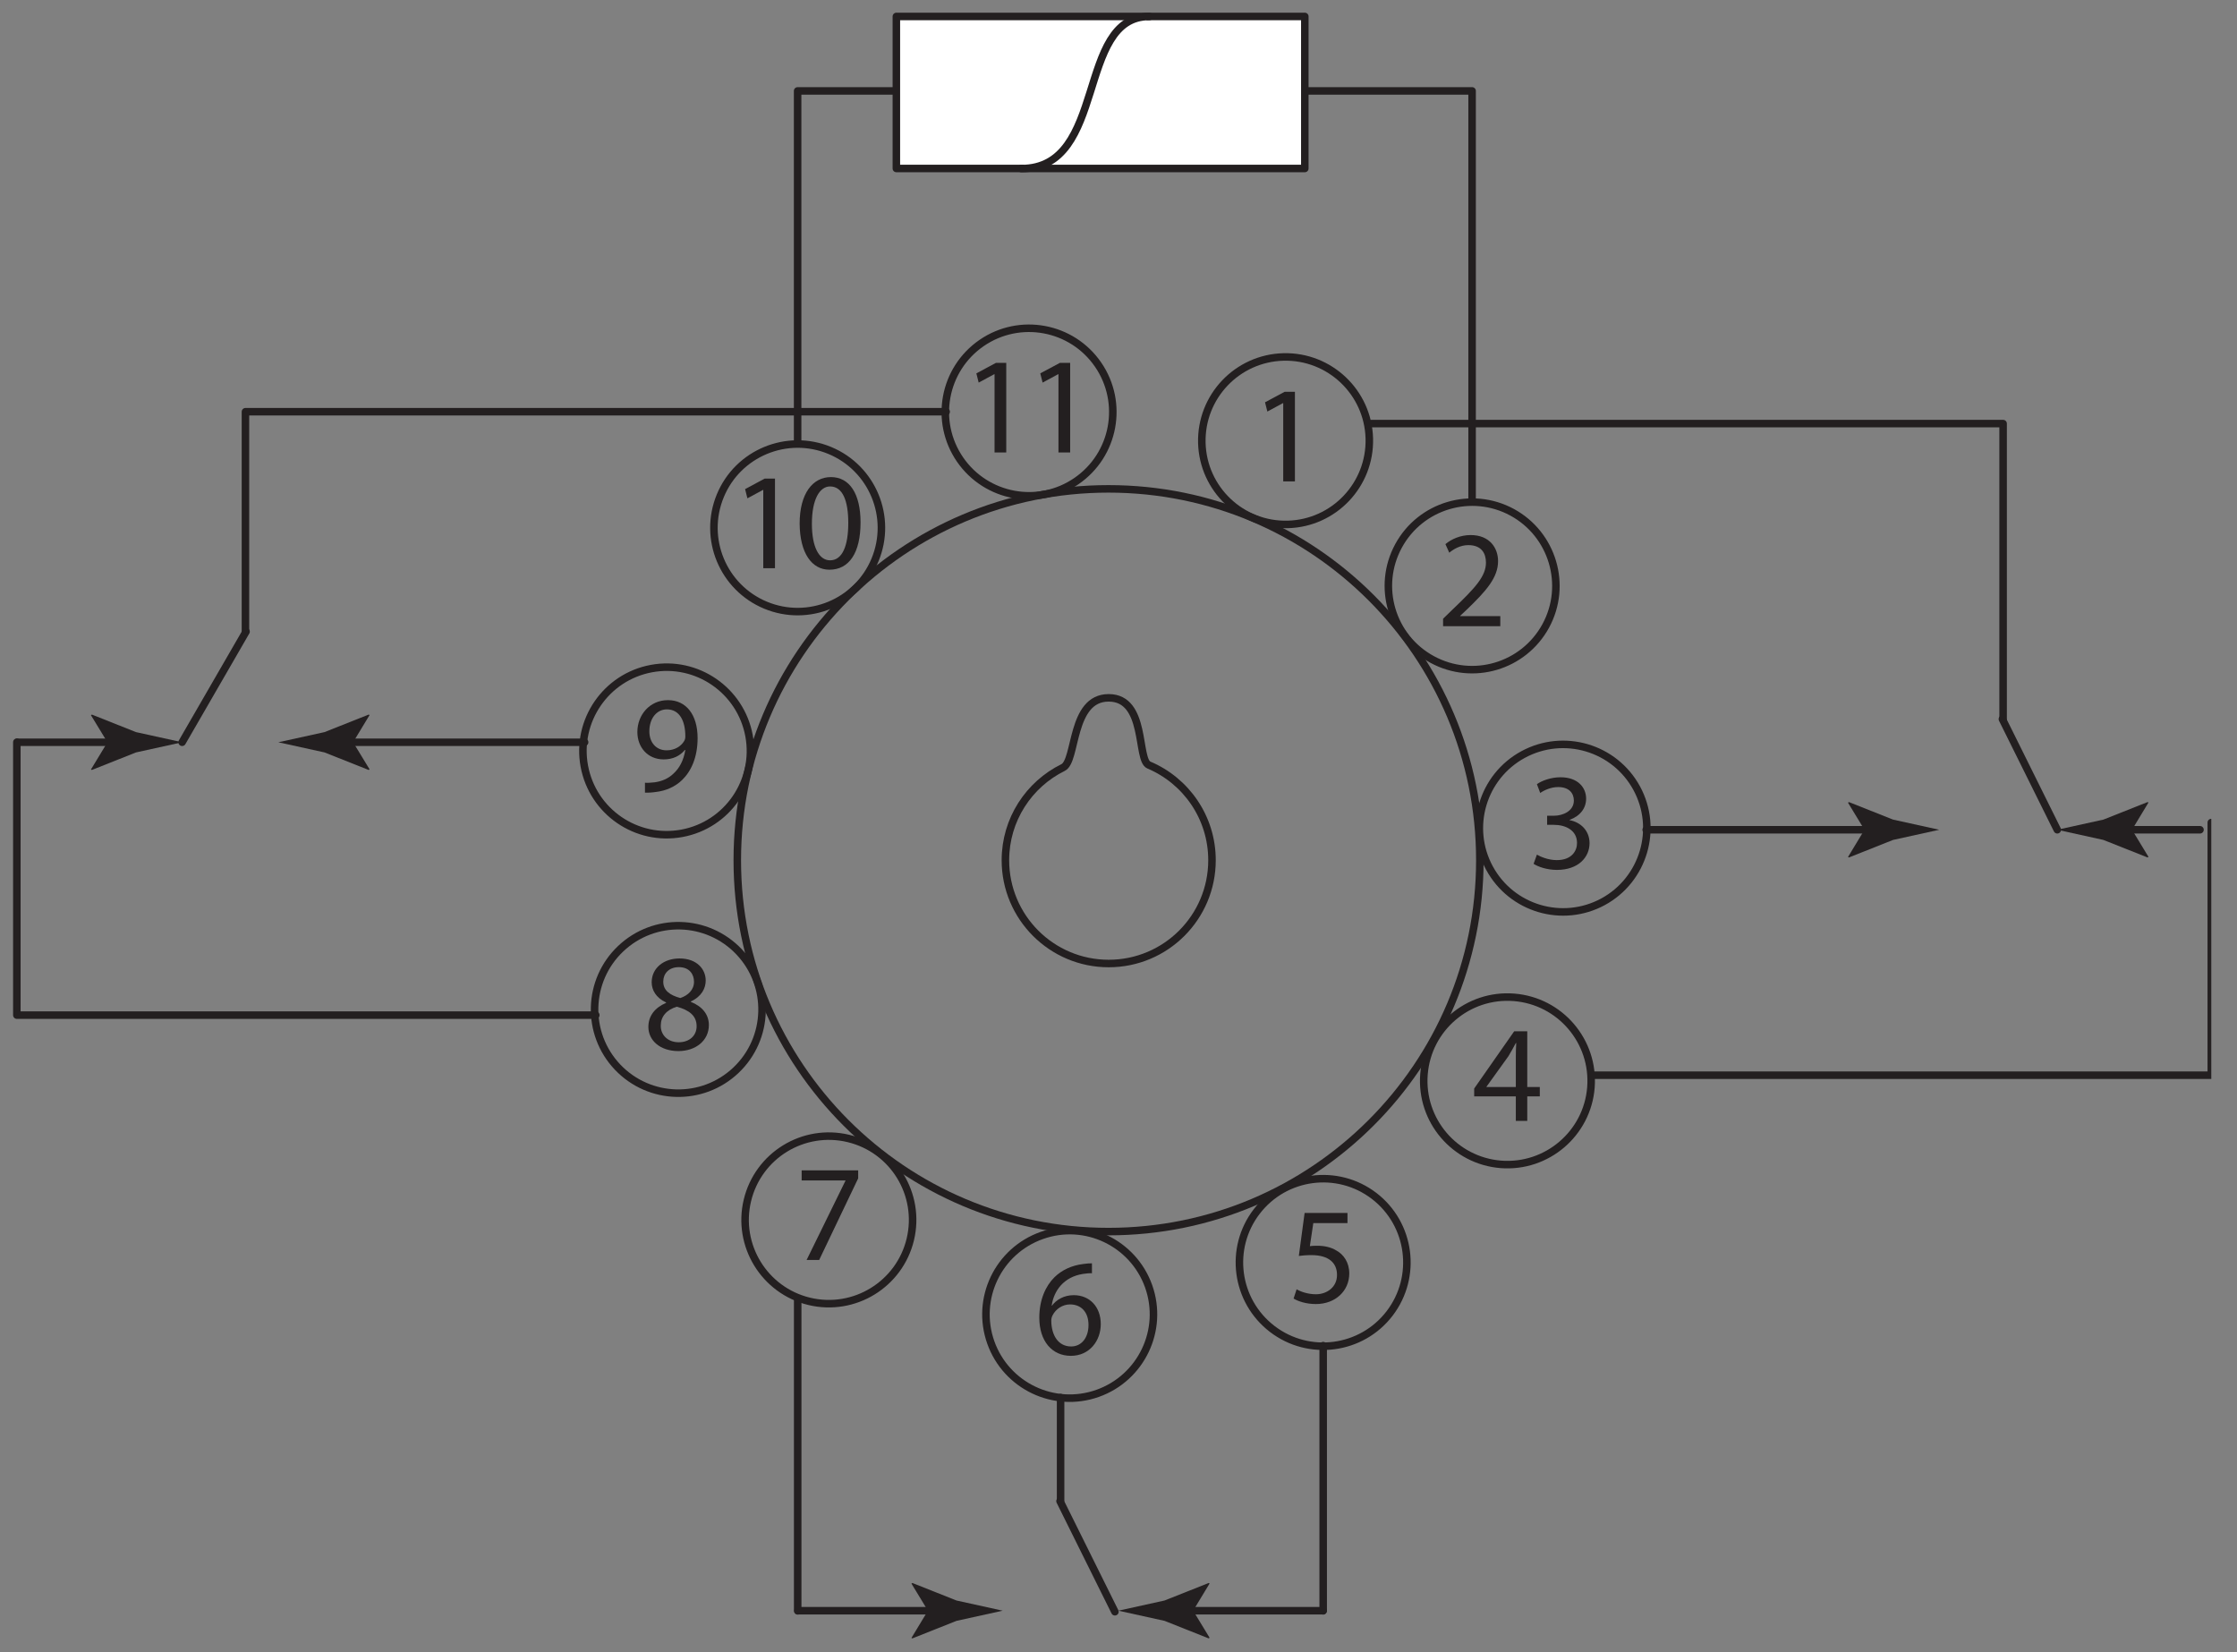 <?xml version="1.0" encoding="UTF-8" standalone="no"?>
<!-- Created with Inkscape (http://www.inkscape.org/) -->

<svg
   xmlns:dc="http://purl.org/dc/elements/1.1/"
   xmlns:cc="http://creativecommons.org/ns#"
   xmlns:rdf="http://www.w3.org/1999/02/22-rdf-syntax-ns#"
   xmlns:svg="http://www.w3.org/2000/svg"
   xmlns="http://www.w3.org/2000/svg"
   xmlns:sodipodi="http://sodipodi.sourceforge.net/DTD/sodipodi-0.dtd"
   xmlns:inkscape="http://www.inkscape.org/namespaces/inkscape"
   width="325"
   height="240"
   viewBox="0 0 85.99 63.5"
   version="1.1"
   id="svg4920"
   sodipodi:docname="tdm-rek11ts-shema.svg"
   inkscape:version="0.92.2 5c3e80d, 2017-08-06">
  <rect x="0" y="0" width="85.99" height="63.5" fill="#808080" stroke="none"/>
  <defs
     id="defs4914">
    <clipPath
       clipPathUnits="userSpaceOnUse"
       id="clipPath398-3">
      <path
         d="M 70.836,565.496 H 425.015 V 674.661 H 70.836 Z"
         id="path396-6"
         inkscape:connector-curvature="0" />
    </clipPath>
    <clipPath
       clipPathUnits="userSpaceOnUse"
       id="clipPath334-7">
      <path
         d="M 70.836,565.496 H 425.015 V 674.661 H 70.836 Z"
         id="path332-5"
         inkscape:connector-curvature="0" />
    </clipPath>
    <clipPath
       clipPathUnits="userSpaceOnUse"
       id="clipPath398-3-6">
      <path
         d="M 70.836,565.496 H 425.015 V 674.661 H 70.836 Z"
         id="path396-6-2"
         inkscape:connector-curvature="0" />
    </clipPath>
    <clipPath
       clipPathUnits="userSpaceOnUse"
       id="clipPath334-7-9">
      <path
         d="M 70.836,565.496 H 425.015 V 674.661 H 70.836 Z"
         id="path332-5-1"
         inkscape:connector-curvature="0" />
    </clipPath>
    <clipPath
       clipPathUnits="userSpaceOnUse"
       id="clipPath186-3">
      <path
         d="M 70.836,565.496 H 425.015 V 674.661 H 70.836 Z"
         id="path184-5"
         inkscape:connector-curvature="0" />
    </clipPath>
  </defs>
  <sodipodi:namedview
     id="base"
     pagecolor="#ffffff"
     bordercolor="#666666"
     borderopacity="1.0"
     inkscape:pageopacity="0.0"
     inkscape:pageshadow="2"
     inkscape:zoom="0.98994949"
     inkscape:cx="-15.722844"
     inkscape:cy="57.573456"
     inkscape:document-units="mm"
     inkscape:current-layer="layer1"
     showgrid="false"
     units="px"
     fit-margin-top="2"
     fit-margin-left="2"
     fit-margin-bottom="2"
     fit-margin-right="2"
     inkscape:window-width="1920"
     inkscape:window-height="978"
     inkscape:window-x="0"
     inkscape:window-y="27"
     inkscape:window-maximized="1" />
  <g
     inkscape:label="Layer 1"
     inkscape:groupmode="layer"
     id="layer1"
     transform="translate(-188.665,-53.226)">
    <g
       id="g160"
       transform="matrix(0.578,0,0,-0.578,235.254,86.289)">
      <path
         d="m 0,0 c 0,-3.793 -3.075,-6.868 -6.87,-6.868 -3.793,0 -6.869,3.075 -6.869,6.868 0,2.706 1.564,5.046 3.837,6.165 0.916,0.451 0.494,4.634 3.032,4.634 2.543,0 1.851,-4.122 2.673,-4.469 C -1.729,5.288 0,2.848 0,0 Z"
         style="fill:none;stroke:#231f20;stroke-width:0.5;stroke-linecap:round;stroke-linejoin:round;stroke-miterlimit:10;stroke-dasharray:none;stroke-opacity:1"
         id="path162"
         inkscape:connector-curvature="0" />
      <g
         id="g164"
         transform="translate(-27.558,27.899)">
        <path
           d="M 0,0 V 23.259 H 44.856 V -4.066"
           style="fill:none;stroke:#231f20;stroke-width:0.5;stroke-linecap:round;stroke-linejoin:round;stroke-miterlimit:10;stroke-dasharray:none;stroke-opacity:1"
           id="path166"
           inkscape:connector-curvature="0" />
        <g
           id="g168"
           transform="translate(38.165,1.136)">
          <path
             d="M 0,0 H 42.006 V -19.649"
             style="fill:none;stroke:#231f20;stroke-width:0.5;stroke-linecap:round;stroke-linejoin:round;stroke-miterlimit:10;stroke-dasharray:none;stroke-opacity:1"
             id="path170"
             inkscape:connector-curvature="0" />
          <g
             id="g172"
             transform="translate(-74.887,-13.826)">
            <path
               d="M 0,0 V 14.615 H 46.601"
               style="fill:none;stroke:#231f20;stroke-width:0.5;stroke-linecap:round;stroke-linejoin:round;stroke-miterlimit:10;stroke-dasharray:none;stroke-opacity:1"
               id="path174"
               inkscape:connector-curvature="0" />
            <g
               id="g176"
               transform="translate(23.3,-25.508)">
              <path
                 d="M 0,0 H -38.504 V 18.149"
                 style="fill:none;stroke:#231f20;stroke-width:0.5;stroke-linecap:round;stroke-linejoin:round;stroke-miterlimit:10;stroke-dasharray:none;stroke-opacity:1"
                 id="path178"
                 inkscape:connector-curvature="0" />
            </g>
          </g>
        </g>
      </g>
    </g>
    <g
       transform="matrix(0.578,0,0,-0.578,28.008,442.857)"
       id="g180">
      <g
         id="g182"
         clip-path="url(#clipPath186-3)">
        <g
           id="g188"
           transform="translate(425.015,619.405)">
          <path
             d="M 0,0 V -16.801 H -41.03"
             style="fill:none;stroke:#231f20;stroke-width:0.5;stroke-linecap:round;stroke-linejoin:round;stroke-miterlimit:10;stroke-dasharray:none;stroke-opacity:1"
             id="path190"
             inkscape:connector-curvature="0" />
        </g>
      </g>
    </g>
    <g
       id="g192"
       transform="matrix(0.578,0,0,-0.578,245.55,86.289)">
      <path
         d="m 0,0 c 0,-13.638 -11.058,-24.694 -24.695,-24.694 -13.638,0 -24.689,11.056 -24.689,24.694 0,13.639 11.051,24.695 24.689,24.695 C -11.058,24.695 0,13.639 0,0 Z"
         style="fill:none;stroke:#231f20;stroke-width:0.5;stroke-linecap:round;stroke-linejoin:round;stroke-miterlimit:10;stroke-dasharray:none;stroke-opacity:1"
         id="path194"
         inkscape:connector-curvature="0" />
    </g>
    <g
       id="g196"
       transform="matrix(0.578,0,0,-0.578,211.138,81.755)">
      <path
         d="M 0,0 H -16.305"
         style="fill:none;stroke:#231f20;stroke-width:0.5;stroke-linecap:round;stroke-linejoin:round;stroke-miterlimit:4;stroke-dasharray:none;stroke-opacity:1"
         id="path198"
         inkscape:connector-curvature="0" />
    </g>
    <g
       id="g200"
       transform="matrix(0.578,0,0,-0.578,202.238,81.755)">
      <path
         d="M 0,0 1.096,-1.8 1.034,-1.841 -1.902,-0.675 -4.973,0 c 1.025,0.225 2.048,0.45 3.071,0.675 l 2.936,1.166 0.062,-0.03"
         style="fill:#231f20;fill-opacity:1;fill-rule:nonzero;stroke:none"
         id="path202"
         inkscape:connector-curvature="0" />
    </g>
    <g
       id="g204"
       transform="matrix(0.578,0,0,-0.578,189.34,81.755)">
      <path
         d="M 0,0 H 6.877"
         style="fill:none;stroke:#231f20;stroke-width:0.5;stroke-linecap:round;stroke-linejoin:round;stroke-miterlimit:4;stroke-dasharray:none;stroke-opacity:1"
         id="path206"
         inkscape:connector-curvature="0" />
    </g>
    <g
       id="g208"
       transform="matrix(0.578,0,0,-0.578,192.795,81.755)">
      <path
         d="m 0,0 -1.097,1.801 0.063,0.04 2.935,-1.166 C 2.925,0.451 3.948,0.226 4.972,0 l -3.071,-0.675 -2.935,-1.166 -0.063,0.03"
         style="fill:#231f20;fill-opacity:1;fill-rule:nonzero;stroke:none"
         id="path210"
         inkscape:connector-curvature="0" />
    </g>
    <g
       id="g212"
       transform="matrix(0.578,0,0,-0.578,219.341,115.133)">
      <path
         d="M 0,0 H 9.54"
         style="fill:none;stroke:#231f20;stroke-width:0.5;stroke-linecap:round;stroke-linejoin:round;stroke-miterlimit:4;stroke-dasharray:none;stroke-opacity:1"
         id="path214"
         inkscape:connector-curvature="0" />
    </g>
    <g
       id="g216"
       transform="matrix(0.578,0,0,-0.578,224.334,115.133)">
      <path
         d="m 0,0 -1.095,1.802 0.062,0.04 2.935,-1.165 C 2.926,0.45 3.949,0.227 4.972,0 3.949,-0.226 2.926,-0.449 1.902,-0.676 l -2.935,-1.166 -0.062,0.031"
         style="fill:#231f20;fill-opacity:1;fill-rule:nonzero;stroke:none"
         id="path218"
         inkscape:connector-curvature="0" />
    </g>
    <g
       id="g220"
       transform="matrix(0.578,0,0,-0.578,195.666,81.755)">
      <path
         d="M 0,0 4.251,7.359"
         style="fill:none;stroke:#231f20;stroke-width:0.5;stroke-linecap:round;stroke-linejoin:round;stroke-miterlimit:10;stroke-dasharray:none;stroke-opacity:1"
         id="path222"
         inkscape:connector-curvature="0" />
    </g>
    <g
       id="g224"
       transform="matrix(0.578,0,0,-0.578,251.944,85.118)">
      <path
         d="M 0,0 H 15.422"
         style="fill:none;stroke:#231f20;stroke-width:0.5;stroke-linecap:round;stroke-linejoin:round;stroke-miterlimit:4;stroke-dasharray:none;stroke-opacity:1"
         id="path226"
         inkscape:connector-curvature="0" />
    </g>
    <g
       id="g228"
       transform="matrix(0.578,0,0,-0.578,260.335,85.118)">
      <path
         d="M 0,0 -1.095,1.8 -1.033,1.841 1.901,0.676 C 2.926,0.45 3.948,0.226 4.972,0 3.948,-0.226 2.926,-0.449 1.901,-0.676 l -2.934,-1.166 -0.062,0.031"
         style="fill:#231f20;fill-opacity:1;fill-rule:nonzero;stroke:none"
         id="path230"
         inkscape:connector-curvature="0" />
    </g>
    <g
       id="g232"
       transform="matrix(0.578,0,0,-0.578,273.233,85.118)">
      <path
         d="M 0,0 H -5.423"
         style="fill:none;stroke:#231f20;stroke-width:0.5;stroke-linecap:round;stroke-linejoin:round;stroke-miterlimit:4;stroke-dasharray:none;stroke-opacity:1"
         id="path234"
         inkscape:connector-curvature="0" />
    </g>
    <g
       id="g236"
       transform="matrix(0.578,0,0,-0.578,270.619,85.118)">
      <path
         d="m 0,0 1.095,-1.801 -0.061,-0.041 -2.936,1.166 c -1.024,0.226 -2.046,0.45 -3.071,0.676 1.025,0.226 2.047,0.45 3.071,0.676 l 2.936,1.165 0.061,-0.03"
         style="fill:#231f20;fill-opacity:1;fill-rule:nonzero;stroke:none"
         id="path238"
         inkscape:connector-curvature="0" />
    </g>
    <g
       id="g240"
       transform="matrix(0.578,0,0,-0.578,239.522,115.133)">
      <path
         d="M 0,0 H -9.541"
         style="fill:none;stroke:#231f20;stroke-width:0.5;stroke-linecap:round;stroke-linejoin:round;stroke-miterlimit:4;stroke-dasharray:none;stroke-opacity:1"
         id="path242"
         inkscape:connector-curvature="0" />
    </g>
    <g
       id="g244"
       transform="matrix(0.578,0,0,-0.578,234.529,115.133)">
      <path
         d="m 0,0 1.096,-1.801 -0.062,-0.041 -2.936,1.166 c -1.024,0.227 -2.046,0.45 -3.071,0.676 1.025,0.226 2.047,0.45 3.071,0.677 L 1.034,1.842 1.096,1.811"
         style="fill:#231f20;fill-opacity:1;fill-rule:nonzero;stroke:none"
         id="path246"
         inkscape:connector-curvature="0" />
    </g>
    <g
       id="g248"
       transform="matrix(0.578,0,0,-0.578,267.747,85.118)">
      <path
         d="M 0,0 -3.651,7.358"
         style="fill:none;stroke:#231f20;stroke-width:0.5;stroke-linecap:round;stroke-linejoin:round;stroke-miterlimit:10;stroke-dasharray:none;stroke-opacity:1"
         id="path250"
         inkscape:connector-curvature="0" />
      <g
         id="g252"
         transform="translate(-62.673,-52)">
        <path
           d="M 0,0 -3.651,7.358"
           style="fill:none;stroke:#231f20;stroke-width:0.5;stroke-linecap:round;stroke-linejoin:round;stroke-miterlimit:10;stroke-dasharray:none;stroke-opacity:1"
           id="path254"
           inkscape:connector-curvature="0" />
        <g
           id="g256"
           transform="translate(16.919,78.019)">
          <path
             d="m 0,0 c 0.079,-3.077 -2.348,-5.634 -5.422,-5.715 -3.074,-0.081 -5.635,2.347 -5.716,5.421 -0.079,3.076 2.35,5.633 5.423,5.715 C -2.643,5.501 -0.081,3.075 0,0 Z"
             style="fill:none;stroke:#231f20;stroke-width:0.5;stroke-linecap:round;stroke-linejoin:round;stroke-miterlimit:10;stroke-dasharray:none;stroke-opacity:1"
             id="path258"
             inkscape:connector-curvature="0" />
        </g>
      </g>
    </g>
    <g
       id="g260"
       transform="matrix(0.578,0,0,-0.578,237.992,68.72)">
      <path
         d="M 0,0 H -0.019 L -1.055,-0.56 -1.21,0.055 0.092,0.752 H 0.778 V -5.207 H 0"
         style="fill:#231f20;fill-opacity:1;fill-rule:nonzero;stroke:none"
         id="path262"
         inkscape:connector-curvature="0" />
    </g>
    <g
       id="g264"
       transform="matrix(0.578,0,0,-0.578,230.875,67.239)">
      <path
         d="m 0,0 c 1.743,-2.537 1.1,-6.002 -1.437,-7.745 -2.533,-1.742 -6,-1.101 -7.744,1.433 -1.741,2.538 -1.098,6.003 1.436,7.748 C -5.212,3.177 -1.743,2.536 0,0 Z"
         style="fill:none;stroke:#231f20;stroke-width:0.5;stroke-linecap:round;stroke-linejoin:round;stroke-miterlimit:10;stroke-dasharray:none;stroke-opacity:1"
         id="path266"
         inkscape:connector-curvature="0" />
      <g
         id="g268"
         transform="translate(-17.848,-5.708)">
        <path
           d="m 0,0 c 2.844,-1.179 4.19,-4.435 3.015,-7.277 -1.175,-2.841 -4.435,-4.192 -7.276,-3.016 -2.842,1.179 -4.19,4.436 -3.014,7.28 C -6.102,-0.175 -2.841,1.177 0,0 Z"
           style="fill:none;stroke:#231f20;stroke-width:0.5;stroke-linecap:round;stroke-linejoin:round;stroke-miterlimit:10;stroke-dasharray:none;stroke-opacity:1"
           id="path270"
           inkscape:connector-curvature="0" />
        <g
           id="g272"
           transform="translate(-11.859,-14.507)">
          <path
             d="m 0,0 c 3.025,0.56 5.931,-1.437 6.494,-4.462 0.56,-3.023 -1.437,-5.93 -4.462,-6.491 -3.024,-0.561 -5.93,1.437 -6.492,4.463 C -5.02,-3.47 -3.023,-0.561 0,0 Z"
             style="fill:none;stroke:#231f20;stroke-width:0.5;stroke-linecap:round;stroke-linejoin:round;stroke-miterlimit:10;stroke-dasharray:none;stroke-opacity:1"
             id="path274"
             inkscape:connector-curvature="0" />
          <g
             id="g276"
             transform="translate(-2.044,-18.628)">
            <path
               d="M 0,0 C 2.233,2.12 5.756,2.027 7.875,-0.206 9.991,-2.435 9.9,-5.96 7.669,-8.078 5.436,-10.195 1.913,-10.101 -0.206,-7.871 -2.322,-5.643 -2.229,-2.113 0,0 Z"
               style="fill:none;stroke:#231f20;stroke-width:0.5;stroke-linecap:round;stroke-linejoin:round;stroke-miterlimit:10;stroke-dasharray:none;stroke-opacity:1"
               id="path278"
               inkscape:connector-curvature="0" />
            <g
               id="g280"
               transform="translate(8.43,-16.733)">
              <path
                 d="M 0,0 C 0.72,2.994 3.724,4.834 6.717,4.116 9.706,3.398 11.55,0.394 10.833,-2.599 10.113,-5.591 7.105,-7.433 4.114,-6.716 1.127,-5.999 -0.718,-2.989 0,0 Z"
                 style="fill:none;stroke:#231f20;stroke-width:0.5;stroke-linecap:round;stroke-linejoin:round;stroke-miterlimit:10;stroke-dasharray:none;stroke-opacity:1"
                 id="path282"
                 inkscape:connector-curvature="0" />
              <g
                 id="g284"
                 transform="translate(16.184,-9.443)">
                <path
                   d="M 0,0 C -1.026,2.902 0.489,6.08 3.393,7.109 6.29,8.138 9.473,6.619 10.502,3.722 11.527,0.819 10.007,-2.361 7.107,-3.391 4.212,-4.417 1.026,-2.898 0,0 Z"
                   style="fill:none;stroke:#231f20;stroke-width:0.5;stroke-linecap:round;stroke-linejoin:round;stroke-miterlimit:10;stroke-dasharray:none;stroke-opacity:1"
                   id="path286"
                   inkscape:connector-curvature="0" />
                <g
                   id="g288"
                   transform="translate(18.717,0.894)">
                  <path
                     d="M 0,0 C -2.442,1.874 -2.902,5.367 -1.029,7.808 0.844,10.25 4.338,10.712 6.781,8.842 9.22,6.967 9.679,3.472 7.807,1.027 5.937,-1.411 2.438,-1.872 0,0 Z"
                     style="fill:none;stroke:#231f20;stroke-width:0.5;stroke-linecap:round;stroke-linejoin:round;stroke-miterlimit:10;stroke-dasharray:none;stroke-opacity:1"
                     id="path290"
                     inkscape:connector-curvature="0" />
                  <g
                     id="g292"
                     transform="translate(15.209,10.942)">
                    <path
                       d="m 0,0 c -3.068,0.243 -5.357,2.924 -5.115,5.99 0.241,3.069 2.921,5.359 5.986,5.118 C 3.937,10.865 6.227,8.185 5.988,5.116 5.748,2.056 3.064,-0.238 0,0 Z"
                       style="fill:none;stroke:#231f20;stroke-width:0.5;stroke-linecap:round;stroke-linejoin:round;stroke-miterlimit:10;stroke-dasharray:none;stroke-opacity:1"
                       id="path294"
                       inkscape:connector-curvature="0" />
                    <g
                       id="g296"
                       transform="translate(6.796,17.463)">
                      <path
                         d="M 0,0 C -2.705,-1.467 -6.084,-0.466 -7.553,2.236 -9.019,4.94 -8.021,8.322 -5.319,9.79 -2.614,11.256 0.766,10.256 2.236,7.553 3.702,4.853 2.7,1.47 0,0 Z"
                         style="fill:none;stroke:#231f20;stroke-width:0.5;stroke-linecap:round;stroke-linejoin:round;stroke-miterlimit:10;stroke-dasharray:none;stroke-opacity:1"
                         id="path298"
                         inkscape:connector-curvature="0" />
                      <g
                         id="g300"
                         transform="translate(-3.811,18.347)">
                        <path
                           d="m 0,0 c -1.473,-2.705 -4.849,-3.704 -7.553,-2.237 -2.705,1.466 -3.708,4.848 -2.24,7.552 1.469,2.701 4.851,3.703 7.555,2.238 C 0.462,6.085 1.465,2.702 0,0 Z"
                           style="fill:none;stroke:#231f20;stroke-width:0.5;stroke-linecap:round;stroke-linejoin:round;stroke-miterlimit:10;stroke-dasharray:none;stroke-opacity:1"
                           id="path302"
                           inkscape:connector-curvature="0" />
                      </g>
                    </g>
                  </g>
                </g>
              </g>
            </g>
          </g>
        </g>
      </g>
    </g>
    <path
       d="m 223.121,59.701 h 15.701 v -5.842 h -15.701 z"
       style="fill:#ffffff;fill-opacity:1;fill-rule:nonzero;stroke:none;stroke-width:0.578"
       id="path304"
       inkscape:connector-curvature="0" />
    <path
       d="m 238.822,59.701 h -15.701 v -5.843 h 15.701 z"
       style="fill:none;stroke:#231f20;stroke-width:0.289;stroke-linecap:round;stroke-linejoin:round;stroke-miterlimit:10;stroke-dasharray:none;stroke-opacity:1"
       id="path306"
       inkscape:connector-curvature="0" />
    <g
       id="g308"
       transform="matrix(0.578,0,0,-0.578,232.849,53.859)">
      <path
         d="M 0,0 C -4.912,0 -2.765,-10.114 -8.522,-10.114"
         style="fill:#ffffff;fill-opacity:1;fill-rule:nonzero;stroke:none"
         id="path310"
         inkscape:connector-curvature="0" />
    </g>
    <g
       id="g312"
       transform="matrix(0.578,0,0,-0.578,232.849,53.859)">
      <path
         d="M 0,0 C -4.912,0 -2.765,-10.114 -8.522,-10.114"
         style="fill:none;stroke:#231f20;stroke-width:0.5;stroke-linecap:round;stroke-linejoin:round;stroke-miterlimit:10;stroke-dasharray:none;stroke-opacity:1"
         id="path314"
         inkscape:connector-curvature="0" />
    </g>
    <g
       id="g440"
       transform="matrix(0.578,0,0,-0.578,214.161,90.949)">
      <path
         d="m 0,0 c -0.01,-0.596 0.448,-0.917 1.136,-1.101 0.513,0.175 0.908,0.541 0.908,1.082 0,0.477 -0.284,0.972 -1.009,0.972 C 0.366,0.953 0,0.514 0,0 m 2.218,-2.979 c 0,0.714 -0.504,1.073 -1.312,1.301 -0.695,-0.201 -1.071,-0.669 -1.071,-1.237 -0.028,-0.597 0.431,-1.127 1.19,-1.127 0.725,0 1.193,0.448 1.193,1.063 m -2.035,1.585 c -0.669,0.312 -0.954,0.826 -0.954,1.339 0,0.944 0.798,1.585 1.852,1.585 1.155,0 1.741,-0.715 1.741,-1.466 0,-0.504 -0.256,-1.054 -0.989,-1.394 v -0.027 c 0.742,-0.292 1.2,-0.825 1.2,-1.539 0,-1.045 -0.888,-1.733 -2.025,-1.733 -1.247,0 -1.999,0.733 -1.999,1.604 0,0.752 0.45,1.293 1.183,1.603"
         style="fill:#231f20;fill-opacity:1;fill-rule:nonzero;stroke:none"
         id="path442"
         inkscape:connector-curvature="0" />
    </g>
    <g
       id="g444"
       transform="matrix(0.578,0,0,-0.578,213.626,81.333)">
      <path
         d="m 0,0 c 0,-0.743 0.449,-1.266 1.146,-1.266 0.541,0 0.963,0.266 1.173,0.624 0.046,0.082 0.074,0.165 0.074,0.303 0,1.018 -0.375,1.796 -1.228,1.796 C 0.486,1.457 0,0.852 0,0 m -0.292,-3.42 c 0.173,-0.018 0.375,0 0.649,0.028 0.468,0.064 0.909,0.247 1.247,0.578 0.395,0.357 0.678,0.88 0.789,1.576 H 2.365 C 2.036,-1.641 1.559,-1.87 0.954,-1.87 c -1.064,0 -1.751,0.806 -1.751,1.824 0,1.127 0.816,2.117 2.035,2.117 1.219,0 1.971,-0.981 1.971,-2.52 0,-1.301 -0.44,-2.219 -1.027,-2.787 C 1.724,-3.686 1.091,-3.96 0.449,-4.033 0.156,-4.079 -0.101,-4.088 -0.292,-4.079"
         style="fill:#231f20;fill-opacity:1;fill-rule:nonzero;stroke:none"
         id="path446"
         inkscape:connector-curvature="0" />
    </g>
    <g
       id="g448"
       transform="matrix(0.578,0,0,-0.578,218.005,72.056)">
      <path
         d="M 0,0 H -0.019 L -1.055,-0.559 -1.209,0.055 0.092,0.752 H 0.779 V -5.206 H 0"
         style="fill:#231f20;fill-opacity:1;fill-rule:nonzero;stroke:none"
         id="path450"
         inkscape:connector-curvature="0" />
    </g>
    <g
       id="g452"
       transform="matrix(0.578,0,0,-0.578,219.874,73.358)">
      <path
         d="m 0,0 c 0,-1.55 0.477,-2.429 1.21,-2.429 0.815,0 1.21,0.962 1.21,2.484 0,1.466 -0.367,2.428 -1.21,2.428 C 0.514,2.483 0,1.622 0,0 m 3.236,0.09 c 0,-2.025 -0.761,-3.143 -2.072,-3.143 -1.164,0 -1.961,1.09 -1.979,3.061 0,2.008 0.87,3.098 2.081,3.098 1.246,0 1.97,-1.117 1.97,-3.016"
         style="fill:#231f20;fill-opacity:1;fill-rule:nonzero;stroke:none"
         id="path454"
         inkscape:connector-curvature="0" />
    </g>
    <g
       id="g456"
       transform="matrix(0.578,0,0,-0.578,226.895,67.608)">
      <path
         d="M 0,0 H -0.019 L -1.055,-0.559 -1.209,0.055 0.092,0.752 H 0.779 V -5.206 H 0"
         style="fill:#231f20;fill-opacity:1;fill-rule:nonzero;stroke:none"
         id="path458"
         inkscape:connector-curvature="0" />
    </g>
    <g
       id="g460"
       transform="matrix(0.578,0,0,-0.578,229.352,67.608)">
      <path
         d="M 0,0 H -0.019 L -1.055,-0.559 -1.209,0.055 0.092,0.752 H 0.779 V -5.206 H 0"
         style="fill:#231f20;fill-opacity:1;fill-rule:nonzero;stroke:none"
         id="path462"
         inkscape:connector-curvature="0" />
    </g>
    <g
       id="g468"
       transform="matrix(0.578,0,0,-0.578,246.933,95.005)">
      <path
         d="M 0,0 V 1.989 C 0,2.301 0.009,2.611 0.027,2.924 H 0 C -0.184,2.575 -0.33,2.319 -0.495,2.044 L -1.952,0.019 V 0 Z m 0,-2.256 v 1.633 h -2.769 v 0.522 L -0.11,3.703 H 0.761 V 0 H 1.595 V -0.623 H 0.761 v -1.633"
         style="fill:#231f20;fill-opacity:1;fill-rule:nonzero;stroke:none"
         id="path470"
         inkscape:connector-curvature="0" />
    </g>
    <g
       id="g476"
       transform="matrix(0.578,0,0,-0.578,247.744,86.073)">
      <path
         d="m 0,0 c 0.229,-0.138 0.752,-0.366 1.319,-0.366 1.028,0 1.358,0.65 1.348,1.155 C 2.658,1.623 1.906,1.98 1.128,1.98 H 0.679 v 0.605 h 0.449 c 0.586,0 1.328,0.303 1.328,1.009 0,0.477 -0.302,0.898 -1.045,0.898 -0.475,0 -0.934,-0.21 -1.191,-0.394 L 0,4.684 c 0.32,0.23 0.926,0.459 1.567,0.459 1.174,0 1.705,-0.697 1.705,-1.421 0,-0.623 -0.376,-1.146 -1.1,-1.412 V 2.292 c 0.734,-0.138 1.32,-0.688 1.329,-1.521 0,-0.955 -0.751,-1.788 -2.173,-1.788 -0.668,0 -1.255,0.211 -1.549,0.404"
         style="fill:#231f20;fill-opacity:1;fill-rule:nonzero;stroke:none"
         id="path478"
         inkscape:connector-curvature="0" />
    </g>
    <g
       id="g484"
       transform="matrix(0.578,0,0,-0.578,244.137,77.293)">
      <path
         d="M 0,0 V 0.495 L 0.633,1.11 C 2.153,2.558 2.851,3.328 2.851,4.226 2.851,4.831 2.566,5.39 1.678,5.39 1.137,5.39 0.687,5.115 0.412,4.886 L 0.155,5.455 c 0.404,0.339 1,0.604 1.679,0.604 1.282,0 1.823,-0.88 1.823,-1.732 0,-1.1 -0.798,-1.99 -2.053,-3.199 L 1.137,0.688 V 0.669 H 3.805 V 0"
         style="fill:#231f20;fill-opacity:1;fill-rule:nonzero;stroke:none"
         id="path486"
         inkscape:connector-curvature="0" />
    </g>
    <g
       id="g492"
       transform="matrix(0.578,0,0,-0.578,230.507,104.151)">
      <path
         d="M 0,0 C 0,0.854 -0.486,1.366 -1.228,1.366 -1.714,1.366 -2.173,1.073 -2.393,0.633 -2.438,0.541 -2.476,0.432 -2.476,0.284 -2.466,-0.695 -2.008,-1.43 -1.154,-1.43 -0.468,-1.43 0,-0.852 0,0 M 0.229,3.438 C 0.063,3.447 -0.147,3.429 -0.376,3.393 -1.65,3.19 -2.311,2.273 -2.448,1.284 h 0.018 c 0.285,0.385 0.789,0.697 1.45,0.697 1.053,0 1.796,-0.77 1.796,-1.925 0,-1.1 -0.743,-2.109 -1.989,-2.109 -1.265,0 -2.099,0.991 -2.099,2.539 0,1.174 0.412,2.099 1.007,2.686 0.495,0.486 1.156,0.789 1.908,0.881 0.238,0.036 0.439,0.046 0.586,0.046"
         style="fill:#231f20;fill-opacity:1;fill-rule:nonzero;stroke:none"
         id="path494"
         inkscape:connector-curvature="0" />
    </g>
    <g
       id="g500"
       transform="matrix(0.578,0,0,-0.578,221.653,98.209)">
      <path
         d="m 0,0 v -0.532 l -2.594,-5.426 h -0.835 l 2.585,5.271 V -0.67 H -3.759 V 0"
         style="fill:#231f20;fill-opacity:1;fill-rule:nonzero;stroke:none"
         id="path502"
         inkscape:connector-curvature="0" />
    </g>
    <g
       id="g508"
       transform="matrix(0.578,0,0,-0.578,240.462,100.237)">
      <path
         d="m 0,0 h -2.273 l -0.229,-1.53 c 0.137,0.018 0.266,0.026 0.485,0.026 0.468,0 0.916,-0.091 1.284,-0.32 0.467,-0.257 0.852,-0.779 0.852,-1.523 0,-1.163 -0.926,-2.034 -2.218,-2.034 -0.651,0 -1.192,0.184 -1.485,0.366 l 0.201,0.616 c 0.248,-0.148 0.734,-0.331 1.284,-0.331 0.752,0 1.412,0.496 1.402,1.293 0,0.769 -0.522,1.31 -1.704,1.31 -0.349,0 -0.615,-0.027 -0.835,-0.055 l 0.385,2.86 H 0"
         style="fill:#231f20;fill-opacity:1;fill-rule:nonzero;stroke:none"
         id="path510"
         inkscape:connector-curvature="0" />
    </g>
    <path
       d="m 229.434,106.941 v 3.964"
       style="fill:none;stroke:#231f20;stroke-width:0.289;stroke-linecap:round;stroke-linejoin:round;stroke-miterlimit:10;stroke-dasharray:none;stroke-opacity:1"
       id="path526"
       inkscape:connector-curvature="0" />
    <g
       id="g528"
       transform="matrix(0.578,0,0,-0.578,239.528,104.945)">
      <path
         d="M 0,0 V -17.636"
         style="fill:none;stroke:#231f20;stroke-width:0.5;stroke-linecap:round;stroke-linejoin:round;stroke-miterlimit:10;stroke-dasharray:none;stroke-opacity:1"
         id="path530"
         inkscape:connector-curvature="0" />
      <g
         id="g532"
         transform="translate(-34.948,2.983)">
        <path
           d="M 0,0 V -20.619"
           style="fill:none;stroke:#231f20;stroke-width:0.5;stroke-linecap:round;stroke-linejoin:round;stroke-miterlimit:10;stroke-dasharray:none;stroke-opacity:1"
           id="path534"
           inkscape:connector-curvature="0" />
        <g
           id="g536"
           transform="translate(-193.16,-120.627)" />
      </g>
    </g>
  </g>
</svg>
